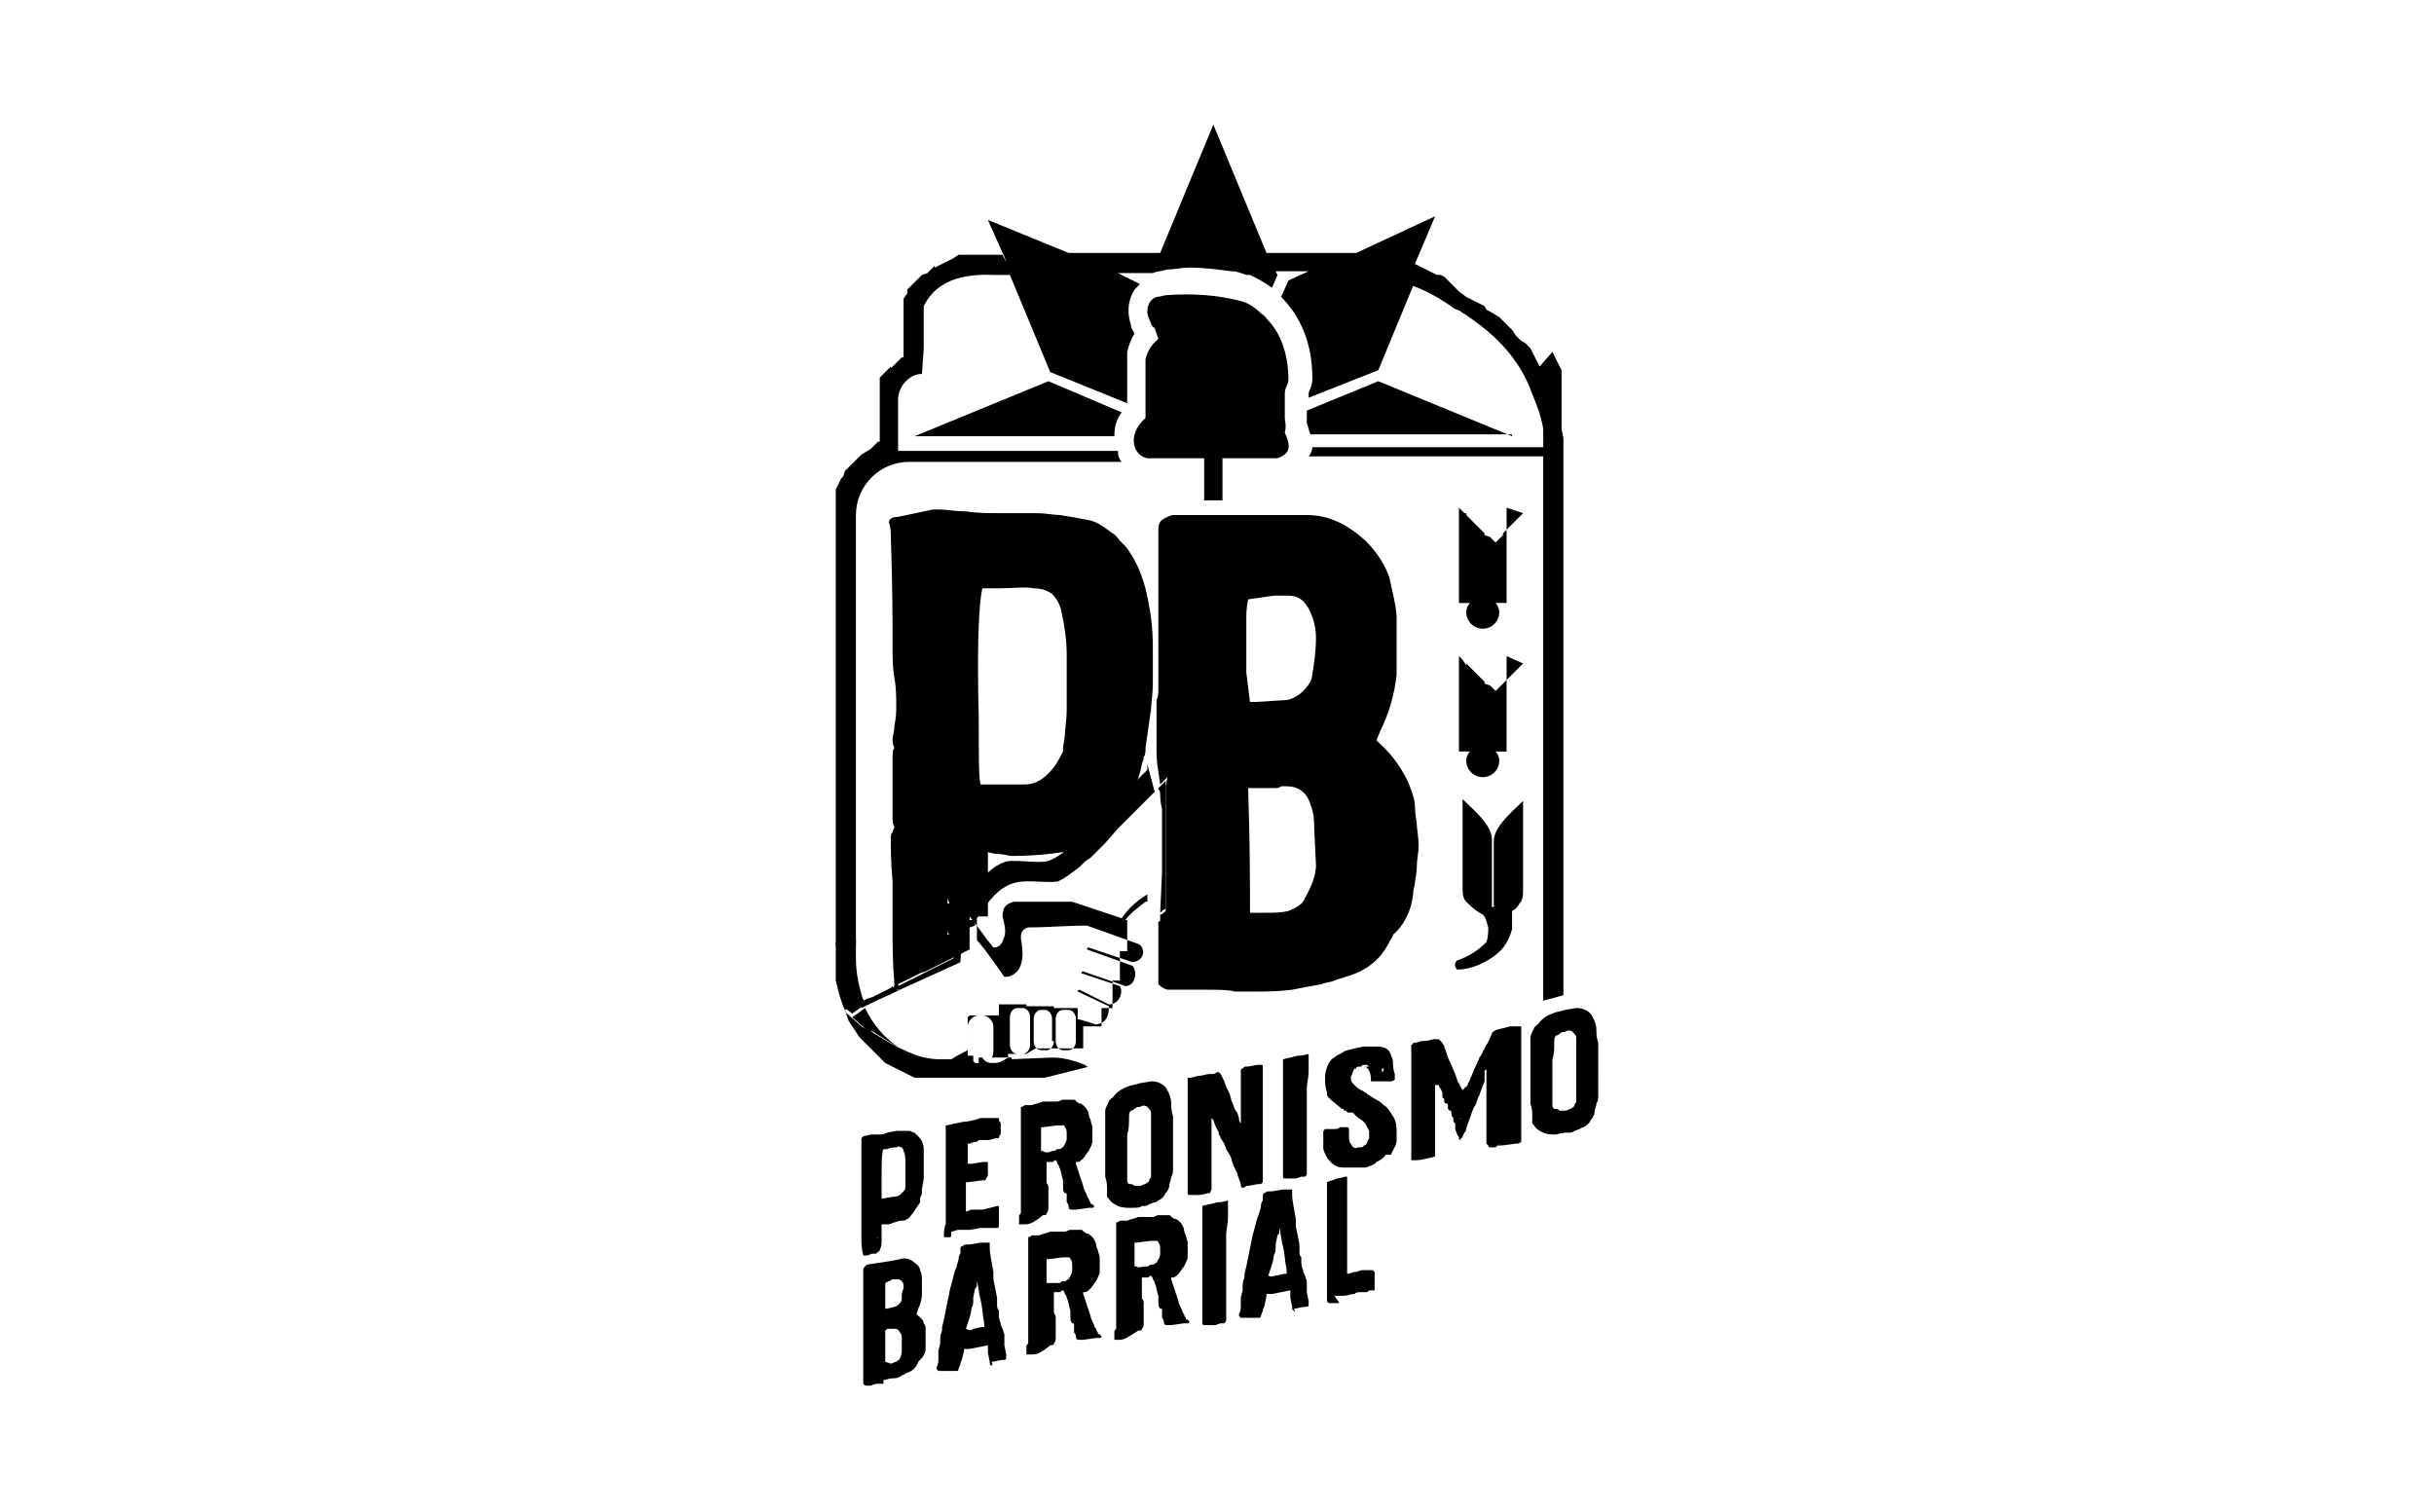 <?xml version="1.0" encoding="utf-8"?>
<!-- Generator: Adobe Illustrator 22.0.1, SVG Export Plug-In . SVG Version: 6.00 Build 0)  -->
<svg version="1.1" id="GUIAS" xmlns="http://www.w3.org/2000/svg" xmlns:xlink="http://www.w3.org/1999/xlink" x="0px" y="0px"
	 viewBox="0 0 132.8 82.5" style="enable-background:new 0 0 132.8 82.5;" xml:space="preserve">
<style type="text/css">
	.st0{fill-rule:evenodd;clip-rule:evenodd;}
</style>
<g>
	<g>
		<g>
			<path class="st0" d="M81.6,49.4c-0.1,0-0.1,0.1-0.2,0.1v-3.7c0-0.8-1-1.6-1.6-2.2c0,1.6,0,3.2,0,4.8c0,0.3,0,0.6,0.2,0.8
				c0.2,0.2,0.5,0.5,0.9,0.7c0.2,0.2,0.2,0.4,0.3,0.7c0,0.2,0,0.5-0.1,0.8c-0.5,0.5-1,0.8-1.6,1c-0.2,0.2-0.1,0.4,0,0.5
				c0.8,0,1.6-0.4,2.1-0.8c0.4-0.3,0.7-0.7,0.9-1.4c0-0.3,0-0.7,0-1c0.2-0.1,0.3-0.2,0.4-0.4c0.2-0.2,0.2-0.5,0.2-0.8
				c0-1.6,0-3.2,0-4.8c-0.6,0.6-1.6,1.4-1.6,2.2V49.4z"/>
		</g>
		<g>
			<path class="st0" d="M83.1,28L83.1,28L83,28.1l-0.1,0.1l-0.1,0.1l-0.1,0.1l-0.1,0.1l-0.1,0.1l-0.1,0.1l-0.1,0.1l-0.1,0.1
				l-0.1,0.1l-0.1,0.1l-0.1,0.1l-0.1,0.1L82.1,29l-0.1,0.1L82,29.2l-0.1,0.1l-0.1,0.1l-0.1,0.1l-0.1,0.1l0,0.1l0,0.1l0,0.1l0,0.1
				l0,0.1l0,0.1l0,0.1l0,0l0,0l0-0.1l0-0.1l0-0.1l0-0.1l0-0.1l0-0.1l0-0.1l-0.1-0.1l-0.1-0.1l-0.1-0.1L81,29.2L81,29.1L80.9,29
				l-0.1-0.1l-0.1-0.1l-0.1-0.1l-0.1-0.1l-0.1-0.1l-0.1-0.1l-0.1-0.1l-0.1-0.1l-0.1-0.1l-0.1-0.1l-0.1-0.1l-0.1-0.1L80,28.1L80,28
				L79.9,28l-0.3-0.3v5.2l0,0l0,0l0,0l0,0l0,0l0,0l0,0l0,0l0,0l0,0l0,0l0,0l0,0l0,0l0,0l0,0l0,0l0,0l0,0l0,0l0,0l0,0l0,0l0,0l0,0
				l0,0l0,0l0,0l0,0l0,0l0,0l0,0l0,0l0,0l0,0l0,0l0,0l0,0l0,0l0,0l0,0l0,0l0,0l0,0l0,0l0,0l0,0l0,0l0.1,0l0.1,0l0.1,0l0.1,0l0.1,0
				l0.1,0l0,0c-0.1,0.1-0.2,0.3-0.2,0.5c0,0.5,0.4,0.9,0.9,0.9c0.5,0,0.9-0.4,0.9-0.9c0-0.2-0.1-0.4-0.2-0.5l0,0l0.1,0l0.1,0l0.1,0
				l0.1,0l0.1,0l0.1,0l0,0l0,0l0,0l0,0l0,0l0,0l0,0l0,0l0,0l0,0l0,0l0,0l0,0l0,0l0,0l0,0l0,0l0,0l0,0l0,0l0,0l0,0l0,0l0,0l0,0l0,0
				l0,0l0,0l0,0l0,0l0,0l0,0l0,0l0,0l0,0l0,0l0,0l0,0l0,0l0,0l0,0l0,0l0,0l0,0l0,0l0,0l0,0l0,0v-5.2L83.1,28z"/>
		</g>
		<g>
			<path class="st0" d="M83.1,36.2L83.1,36.2l-0.1,0.1l-0.1,0.1l-0.1,0.1l-0.1,0.1l-0.1,0.1l-0.1,0.1l-0.1,0.1l-0.1,0.1l-0.1,0.1
				l-0.1,0.1L82.3,37l-0.1,0.1l-0.1,0.1l-0.1,0.1L82,37.3l-0.1,0.1l-0.1,0.1l-0.1,0.1l-0.1,0.1l0,0.1l0,0.1l0,0.1l0,0.1l0,0.1l0,0.1
				l0,0.1l0,0l0,0l0-0.1l0-0.1l0-0.1l0-0.1l0-0.1l0-0.1l0-0.1l-0.1-0.1l-0.1-0.1l-0.1-0.1L81,37.3L81,37.2l-0.1-0.1l-0.1-0.1
				L80.8,37l-0.1-0.1l-0.1-0.1l-0.1-0.1l-0.1-0.1l-0.1-0.1l-0.1-0.1l-0.1-0.1l-0.1-0.1l-0.1-0.1l-0.1-0.1L80,36.3L80,36.2l-0.1-0.1
				l-0.3-0.3v5.2l0,0l0,0l0,0l0,0l0,0l0,0l0,0l0,0l0,0l0,0l0,0l0,0l0,0l0,0l0,0l0,0l0,0l0,0l0,0l0,0l0,0l0,0l0,0l0,0l0,0l0,0l0,0
				l0,0l0,0l0,0l0,0l0,0l0,0l0,0l0,0l0,0l0,0l0,0l0,0l0,0l0,0l0,0l0,0l0,0l0,0l0,0l0,0l0,0l0.1,0l0.1,0l0.1,0l0.1,0l0.1,0l0.1,0l0,0
				c-0.1,0.1-0.2,0.3-0.2,0.5c0,0.5,0.4,0.9,0.9,0.9c0.5,0,0.9-0.4,0.9-0.9c0-0.2-0.1-0.4-0.2-0.5l0,0l0.1,0l0.1,0l0.1,0l0.1,0
				l0.1,0l0.1,0l0,0l0,0l0,0l0,0l0,0l0,0l0,0l0,0l0,0l0,0l0,0l0,0l0,0l0,0l0,0l0,0l0,0l0,0l0,0l0,0l0,0l0,0l0,0l0,0l0,0l0,0l0,0l0,0
				l0,0l0,0l0,0l0,0l0,0l0,0l0,0l0,0l0,0l0,0l0,0l0,0l0,0l0,0l0,0l0,0l0,0l0,0l0,0l0,0v-5.2L83.1,36.2L83.1,36.2z"/>
		</g>
	</g>
	<g>
		<path d="M70.1,22.8c0-0.2,0-0.3,0-0.5c0-0.3,0-0.5,0-0.8c0-0.4,0.2-0.5,0.2-0.8c0-1.1-0.3-2.3-1-3.1c-0.2-0.2-0.3-0.4-0.5-0.5
			c-0.3-0.3-0.7-0.6-1.2-0.7c-1.2-0.3-2.5-0.4-3.9-0.3c-0.2,0-0.4,0.1-0.6,0.1c-0.3,0.1-0.5,0.4-0.5,0.8c0,0.1,0,0.2,0.1,0.4
			c0.1,0.2,0.1,0.4,0.3,0.5l0.2,0.6c0,0,0,0,0,0c-0.4,0.3-0.6,0.7-0.7,1.1c0,1,0,2,0,3c0,0.1,0,0.1,0,0.2c-1.1,1-0.6,2.1,0.1,2.2
			c1,0,2.1,0,3.1,0v2.3h1v-2.3c1,0,2,0,3,0c0.9-0.3,0.6-0.9,0.4-1.4C70.2,23.2,70.1,23,70.1,22.8z"/>
	</g>
	<g>
		<path d="M82.5,23.8l-7.3-3l-3.9,1.6v0.3l0,0.4c0.1,0.2,0.1,0.4,0.2,0.6H82.5z"/>
	</g>
	<g>
		<path d="M57.2,20.8l-7.3,3h10.9c0-0.5,0.1-0.9,0.4-1.3L57.2,20.8z"/>
	</g>
	<g>
		<path d="M49,53.7l0.2-0.1l0.2-0.1l0.2-0.1l0.2-0.1l0.2-0.1l0.2-0.1l0.3-0.1l0.2-0.1l0.2-0.1l0.2-0.1l0.2-0.1l0.2-0.1l0.2-0.1
			l0.2-0.1l0.2-0.1l0.2-0.1l0.2-0.1l0.2-0.1l0.2-0.1l0,0l0,0l0-0.1l0,0l0,0l0-0.1l0-0.2l0,0l0,0l0-0.1l0,0l0-0.1l0,0l0,0l0-0.1
			l0-0.2l0-0.1l0-0.1l0-0.1l0-0.1l0-0.1l0-0.1l0-0.1l0-0.1l0-0.1l0,0l0,0l0,0l0.1,0l0.1,0l0.1,0l0.1,0l0.1,0l0.1,0l0.1,0l0.1,0
			l0.1,0l0.1,0l0,0l0,0l0,0l0,0v-1v-2.5c0.1,0,0.3,0.1,0.6,0.1c0.3,0,0.5,0.1,0.7,0.1c1.2,0,2.1-0.1,2.7-0.2c0.4,0,0.7-0.1,1.1-0.3
			c0.5-0.2,0.9-0.6,1.3-1.1l1.5-2c0-0.1,0.1-0.1,0.1-0.2c0-0.1,0.1-0.2,0.1-0.2c0.1-0.2,0.2-0.5,0.3-1c0-0.1,0.1-0.2,0.1-0.4
			c0.1-0.1,0.1-0.3,0.1-0.5l0.3-2.1c0-0.3,0.1-0.8,0.1-1.5c0-0.8,0-1.4,0-1.8c0-1.1-0.1-1.8-0.2-2.3c-0.2-1.3-0.6-2.4-1.3-3.3
			c-0.1-0.1-0.2-0.2-0.3-0.3c-0.1-0.1-0.2-0.3-0.4-0.4c-0.4-0.3-0.8-0.6-1.2-0.7c-0.5-0.1-1-0.2-1.7-0.3c-0.3,0-0.7-0.1-1.3-0.1
			l-1.9,0c-0.6,0-1.3,0-1.9-0.1c-0.6,0-1.1-0.1-1.4-0.1l-0.3,0h-0.1L49,28.2c-0.3,0-0.5,0.1-0.5,0.3c0.1,0.3,0.1,0.5,0.1,0.6
			c0.1,2.9,0.1,5,0.1,6.4c0,0.4,0,0.9,0.1,1.5c0.1,0.5,0.1,1.1,0.1,1.6c0,0.2,0,0.5-0.1,1c0,0.3-0.1,0.6-0.1,0.7
			c0,0.2,0,0.3,0.1,0.5c-0.1,0.1-0.1,0.3-0.1,0.6v0.4c0,0.3,0,0.5,0,0.7c0,0.1,0,0.2,0,0.4c0,0.2,0,0.3,0,0.6c0,0.2,0,0.3,0,0.5
			c0,0.2,0,0.4,0,0.5c0,0.3,0,0.5,0.1,0.6c0,0.1-0.1,0.2-0.1,0.3c-0.1,0.1-0.1,0.2-0.1,0.3c0,0.5,0,1.3,0.1,2.4c0,1,0,1.8,0,2.3
			c0,0.1,0,0.2,0,0.3c0,0.1,0,0.2,0,0.3c0,0.6,0,1.5,0.1,2.7c0,0.2,0,0.3,0.1,0.3l0.1-0.1L49,53.7z M53.6,32.1l0.1,0l0.7,0
			c0.9,0,1.6-0.1,2,0c0.4,0,0.7,0.1,1,0.3c0.2,0.2,0.4,0.5,0.5,0.9c0.2,0.9,0.3,1.7,0.3,2.4c0,0.2,0,0.6,0,1.1c0,0.2,0,0.5,0,0.8
			c0,0.3,0,0.7,0,1.1c0,0.6-0.1,1.1-0.1,1.4l-0.1,0.7V41c-0.2,0.4-0.4,0.8-0.8,1.2c-0.4,0.4-0.8,0.6-1.3,0.6h-2.4
			c-0.1-0.3-0.1-1.5-0.1-3.6C53.3,35.3,53.4,32.9,53.6,32.1z M51.7,49L51.7,49l0.1,0.3c0,0-0.1,0-0.1,0L51.7,49z M51.7,50.7
			c0,0.1,0,0.2,0.1,0.3l-0.1,0V50.7C51.6,50.7,51.7,50.7,51.7,50.7z"/>
	</g>
	<path d="M85.2,23.4l0-0.1l0-0.1l0-0.1l0-0.1l0-0.1l0-0.1l0-0.1l0-0.1l0-0.1l0-0.1l0-0.1l0-0.1l0-0.1l0-0.1l0-0.1l0-0.1l0-0.1l0-0.1
		l0-0.1l0-0.1l0-0.1l0-0.1l0-0.1l0-0.1l0-0.1l0-0.1l0-0.1l0-0.1l0-0.1l0-0.1l0-0.1l0-0.1l-0.2-0.4l-0.1-0.2l-0.1-0.2l-0.1-0.2L84,20
		l-0.1-0.2l-0.1-0.2l-0.1-0.2l-0.1-0.2l-0.1-0.2l-0.1-0.1l-0.1-0.1l-0.1-0.1L83,18.6l-0.1-0.1l-0.1-0.1l-0.1-0.1L82.5,18l-0.1-0.1
		l-0.1-0.1l-0.1-0.1l-0.1-0.1l-0.1-0.1l-0.1-0.1l-0.1-0.1L81.3,17l-0.2-0.1L81,16.7l-0.2-0.1l-0.2-0.1l-0.2-0.1l-0.2-0.1l-0.2-0.1
		l-0.4-0.3l-0.1-0.1l-0.1-0.1l-0.1-0.1l-0.1-0.1l-0.1-0.1L79,15.3l-0.1-0.1l-0.1-0.1l-0.2-0.1L78.4,15l-0.2-0.1l-0.2-0.1l-0.2-0.1
		l-0.2-0.1l-0.2-0.1l-0.2-0.1l1.1-2.6L74,13.8h-4.9l-2.9-7l-2.9,7h-5L53.9,12l0.8,1.8l0.1,0.2l0.1,0.3l-0.2-0.4h-0.4l-0.2,0l-0.2,0
		l-0.2,0l-0.2,0l-0.2,0l-0.2,0l-0.2,0l-0.2,0l-0.2,0l-0.2,0L52,14.1l-0.2,0.1l-0.2,0.1l-0.2,0.1l-0.2,0.1l-0.2,0.1L51,14.5l-0.1,0.1
		l-0.1,0.1l-0.1,0.1l-0.1,0.1L50.3,15l-0.1,0.1l-0.1,0.1L50,15.3l-0.1,0.1l-0.1,0.1l-0.1,0.1l-0.1,0.1l-0.1,0.1L49.5,16l-0.2,0.3
		l0,3.2l0,0l-0.1,0L49,19.7l-0.1,0.1l-0.1,0.1l-0.1,0.1l-0.1,0.1L48.6,20l-0.1,0.1l-0.1,0.1l-0.1,0.1l-0.1,0.1l-0.1,0.1l-0.1,0.1
		L48,20.7L48,20.8l0,0.1l0,0.1l0,0.1l0,0.1l0,0.1l0,0.1l0,0.1v2.6l-0.1,0l-0.1,0.1l-0.1,0.1l-0.1,0.1l-0.1,0.1L47,24.8l-0.1,0.1
		L46.8,25l-0.1,0.1l-0.1,0.1l-0.1,0.1l-0.1,0.1l-0.1,0.1l-0.1,0.1l-0.1,0.1L46,26l-0.1,0.1l-0.1,0.2l-0.1,0.2l-0.1,0.2l0,0.2l0,0.2
		l0,0.2l0,0.2l0,0.2l0,0.2l0,0.2l0,23.5c0.4,0,0.7,0,1.1-0.1l0-23.4c0-1.6,1.3-2.9,2.9-2.9h11.6c-0.1-0.1-0.2-0.3-0.2-0.5
		c0,0,0,0,0-0.1h-12v-2.8c0-0.7,0.6-1.4,1.3-1.4l0.1-1.4l0,0l0-2.3c0.5-1,1.5-1.8,3.8-1.7l0.9,0l2.2,5.3l4.2,1.7v-2.5
		c0-0.1,0-0.2,0-0.3c0.1-0.4,0.2-0.7,0.4-1c-0.1-0.2-0.2-0.3-0.2-0.5c0,0,0,0,0,0c-0.3-0.9,0-1.6,0.2-1.9c0.1-0.1,0.2-0.2,0.3-0.3
		l0,0L61,14.9h0l1.8,0l0,0c0,0,0.1,0,0.1,0c0.2-0.1,0.5-0.1,0.8-0.2c0.4,0,0.8-0.1,1.2-0.1c0.8,0,1.5,0.1,2.3,0.2
		c0.3,0,0.5,0.1,0.8,0.2c0.1,0,0.1,0,0.2,0c0.4,0.2,0.8,0.4,1.2,0.7l0.3-0.7l-0.1-0.2l1.8,0h0h0l-1.1,0.5l-0.4,0.9
		c1.1,1.1,1.7,2.6,1.7,4.4c0,0,0,0.1,0,0.1c0,0.4-0.2,0.6-0.2,0.8c0,0,0,0,0,0v0.2l3.8-1.5l1.9-4.6c0.8,0.3,1.5,0.7,2.2,1.2l0,0
		c0.1,0.1,0.3,0.1,0.4,0.2l0,0c0.1,0.1,0.2,0.1,0.3,0.2c1.5,1,2.9,2.3,3.6,4.3l0,0c0.3,0.7,0.5,1.3,0.6,1.9l0,1h-7.3
		c-0.6,0-1.3,0-2,0c-0.2,0-0.4,0-0.6,0v0h-2.7c0,0.2-0.1,0.4-0.2,0.5h3.5v0h9.3l0,0c0,8.3,0,14,0,20.5c0,2.8,0,5.8,0,9.2
		c0.4-0.1,0.7-0.2,1.1-0.3V23.9L85.2,23.4z"/>
	<g>
		<path d="M53.3,51.2c0,0.1,0,0.1,0.1,0.2c0.5,0.6,0.9,1.2,1.4,1.9c0.3,0,0.5-0.1,0.7-0.3c0.4-0.5,0.3-1.2,0.2-1.8
			c0-0.2,0-0.5,0.4-0.6c1.1,0,2.1-0.1,3.2-0.1l2.8,1c0,0,0,0,0,0c0,0,0,0,0,0c0.4,0.2,0.4,0.9-0.3,1l-2.4-0.8
			c-0.1,0-0.1,0.1-0.1,0.1l2.5,0.9c0.3,0.4,0.1,1.1-0.4,1.1L59.1,53c0,0-0.1,0-0.1,0.1l2.1,0.7c0.2,0.3,0,1-0.6,1L58.9,54
			c0,0-0.1,0-0.1,0.1l1.7,0.8c0,0.5-0.1,0.9-0.7,1c-0.3-0.1-0.6-0.2-1-0.3l0-0.1l0-0.1l0-0.1l0-0.1l0-0.1l0-0.1l0,0l0,0l0,0l0,0
			l-0.1,0l-0.1,0l-0.1,0l-0.1,0l-0.1,0l-0.1,0H58L58,55l-0.1,0l-0.1,0l-0.1,0l-0.1,0l-0.1,0l0,0l0,0l0,0l0,0l0-0.1l0,0l0,0l0,0
			l-0.1,0l-0.1,0l-0.1,0l-0.1,0l-0.1,0l-0.1,0h-0.3l-0.1,0l-0.1,0l-0.1,0l-0.1,0l-0.1,0l-0.1,0l0,0l0,0l0,0l0,0l0-0.1l0,0l0,0l0,0
			l-0.1,0l-0.1,0l-0.1,0l-0.1,0l-0.1,0l-0.1,0h-0.3l-0.1,0l-0.1,0l-0.1,0l-0.1,0l-0.1,0l-0.1,0l0,0l0,0l0,0l0,0.1l0,0.1l0,0.1l0,0.1
			l0,0.1l0,0.1l0,0l0,0l-0.1,0l-0.1,0l-0.1,0l-0.1,0l-0.1,0l-0.1,0l-0.1,0h-0.2l-0.1,0l-0.1,0l-0.1,0l-0.1,0l-0.1,0l-0.1,0l-0.1,0
			l-0.1,0.1l0,0.1l0,0.1l0,0.1l0,0.1l0,0.1l0,0.1l0,0.1l0,0.1v1c-0.2,0.1-0.8,0.4-1.2,0.7h0.7l0,0l0.1-0.1l0.1-0.1l0.1-0.1l0.1-0.1
			l0,0.1l0,0.1l0,0.1l0,0.1l0,0h0.2c-0.1-0.1-0.1-0.2-0.1-0.4V56c0-0.3,0.3-0.6,0.6-0.6h0.2c0.3,0,0.6,0.3,0.6,0.6v1.3
			c0,0.1,0,0.3-0.1,0.4H55l0,0l0-0.1l0-0.1l0,0l0,0l0.1,0l0.1,0l0.1,0l0.1,0l0.1,0l0.1,0h0.3l0.1,0l0.5-0.3l0,0l0,0l0.1,0l0.1,0
			l0.1,0l0.1,0l0.1,0l0.1,0H57l0.1,0l0.1,0l0.1,0l0.1,0l0.1,0l0.1,0l0,0l0,0l0,0l0,0l0,0l0,0l0,0l0,0l0.1,0l0.1,0l0.1,0l0.1,0l0.1,0
			l0.1,0h0.3l0.1,0l0.1,0l0.1,0l0.1,0l0.1,0l0.1,0l0,0l0,0l0,0l0,0l0-0.1l0-0.1l0-0.1l0-0.1l0-0.1l0-0.1V56l0,0l0,0l0,0l0,0l0,0l0,0
			l0,0l0,0l0,0l0,0l0,0l0,0l0,0l0,0l0,0l0,0l0,0l0,0l0,0l0,0l0,0l0,0l0,0l0,0l0.1,0l0.1,0l0.1,0l0.1,0l0.1,0l0.1,0l0.1,0l0.1,0
			l0.1,0l0.1,0l0,0l0,0l0,0l0,0l0,0l0,0l0,0l0,0l0-0.1l0-0.1l0-0.1l0-0.1l0-0.1l0-0.1l0-0.1l0-0.1l0-0.1l0-0.1l0,0l0,0l0.1,0l0.1,0
			l0.1,0l0.1,0l0.1,0l0.1,0l0,0l0,0l0,0l0-0.1l0-0.1l0-0.1l0-0.1l0-0.1l0-0.1l0-0.1l0-0.1l0-0.1l0-0.1l0-0.1l0-0.1l0-0.1l0-0.1
			l0-0.1l0,0l0,0l0.1,0l0.1,0l0.1,0l0.1,0l0,0l0,0l0,0l0-0.1l0-0.1l0-0.1l0-0.1l0-0.1l0-0.1l0-0.1l0-0.1l0-0.1l0-0.1l0-0.1l0-0.1
			l0-0.1l0-0.1l0-0.1l0-0.1l0,0l0,0l0.1,0l0.1,0l0.1,0l0.1,0l0-0.1l0-0.1l0-0.1l0-0.1l0-0.1l0-0.1l0-0.1l0-0.1l0-0.1l0-0.1l0-0.1
			l0-0.1l0-0.1l0-0.1l0-0.1l0-0.1l0-0.1l0,0l0,0l0,0l0,0l-0.1,0l0,0c0.3-0.4,0.6-0.6,1.1-1c0,0,0,0,0.1,0l0-0.4
			c-0.5,0.3-1,0.7-1.4,1.3l-2.7-0.9l-3.2,0c-0.3,0.1-0.6,0.2-0.6,0.8c0.1,0.4,0.2,0.8,0.1,1.1c-0.1,0.3-0.2,0.6-0.6,0.6
			c-0.5-0.6-0.8-1.1-1.3-1.7c-0.1-0.4-0.1-0.7,0-1.1c0.6-0.9,1.1-1.6,2-1.9c0.7-0.1,1.5,0.1,2.2,0c0.4-0.1,0.8-0.4,1.2-0.7
			c1.3-1.3,3-3,4.3-4.3c0-0.1,0-0.1,0-0.2l0-0.1L63,43.2l-0.1,0.1l-0.1,0.1l-0.1,0.1l-0.1,0.1l-0.1,0.1l-0.4,0.4l-0.1,0.1l-0.1,0.1
			l-0.1,0.1l-0.1,0.1l-0.1,0.1l-0.4,0.4l-0.1,0.1l-0.1,0.1L60.3,46l-0.1,0.1L60,46.3l-0.4,0.4l-0.1,0.1L59.2,47l-0.1,0.1l-0.1,0.1
			l-0.1,0.1l0,0l0,0l0,0l0,0l0,0l0,0l0,0l0,0l0,0l0,0l0,0l0,0l0,0l0,0l0,0l0,0l0,0l0,0l0,0l0,0C58,48,57.9,48,57.7,48.1
			c-0.9,0.1-1.9-0.2-2.7,0.2c-0.8,0.4-1.2,1.1-1.7,1.8c0,0,0,0,0,0.1l0,0v0C53.3,50.6,53.3,50.9,53.3,51.2z M56.2,57
			c0,0.3-0.2,0.5-0.4,0.5h-0.3c-0.2,0-0.4-0.2-0.4-0.5v-1.5c0-0.3,0.2-0.5,0.4-0.5h0.3c0.2,0,0.4,0.2,0.4,0.5V57z M57.5,56.8
			c0,0.3-0.2,0.5-0.4,0.5h-0.3c-0.2,0-0.4-0.2-0.4-0.5v-1.2c0-0.3,0.2-0.5,0.4-0.5H57c0.2,0,0.4,0.2,0.4,0.5V56.8z M58.7,56.8
			c0,0.3-0.2,0.5-0.4,0.5H58c-0.2,0-0.4-0.2-0.4-0.5v-1.2c0-0.3,0.2-0.5,0.4-0.5h0.3c0.2,0,0.4,0.2,0.4,0.5V56.8z"/>
	</g>
	<g>
		<polygon points="46.1,55 46.1,55 46.1,55 		"/>
	</g>
	<g>
		<path d="M47.4,54.8c0.6-0.3,1.1-0.5,1.7-0.8c-0.1,0-0.2,0-0.3-0.1c0,0-0.1,0-0.1-0.1l-0.1,0.1L48.4,54l-0.2,0.1l-0.2,0.1l-0.2,0.1
			l-0.2,0.1l-0.3,0.1l-0.4,0.2c0,0.1,0.1,0.2,0.1,0.3L47.4,54.8z"/>
	</g>
	<g>
		<path d="M49.1,54c1.1-0.5,2.2-1,3.3-1.5c0-0.4,0.1-0.8,0.1-1.3c0-0.5,0.4-0.6,0.7-0.7c0,0.2,0,0.4,0,0.7c0-0.2,0-0.6,0-1v0l0,0
			l0,0l0,0l0,0l-0.1,0l-0.1,0l-0.1,0l-0.1,0l-0.1,0l-0.1,0l-0.1,0l-0.1,0l-0.1,0l-0.1,0l0,0l0,0l0,0l0,0.1l0,0.1l0,0.1l0,0.1l0,0.1
			l0,0.1l0,0.1l0,0.1l0,0.1l0,0.2l0,0.1l0,0l0,0l0,0.1l0,0l0,0.1l0,0l0,0l0,0.2l0,0.1l0,0l0,0l0,0.1l0,0l0,0L52,52.3l-0.2,0.1
			l-0.2,0.1l-0.2,0.1l-0.2,0.1l-0.2,0.1l-0.2,0.1l-0.2,0.1l-0.2,0.1L50.6,53l-0.2,0.1l-0.2,0.1L50,53.3l-0.2,0.1l-0.2,0.1l-0.2,0.1
			l-0.2,0.1l-0.2,0.1L49,53.7l-0.2,0.1l-0.1,0.1c0,0,0.1,0,0.1,0.1C48.9,53.9,49,54,49.1,54z"/>
	</g>
	<g>
		<path d="M63.6,42.9l0,6.8l0,0.3c-0.1,0.1-0.2,0.2-0.4,0.3l0,0.2v0.9c0,0.4,0,0.7,0,0.9v1.4c0.2,0.2,0.4,0.3,0.6,0.3
			c0.2,0,0.5,0,0.8,0l1.3,0c0.6,0,1.1,0,1.5,0.1c0,0,0.1,0,0.2,0l1,0c0.4,0,1.1,0,1.9-0.1c0.5-0.1,1-0.2,1.6-0.3
			c0.2-0.1,0.5-0.1,0.7-0.2c0.2-0.1,0.4-0.1,0.6-0.2c1.1-0.3,1.9-0.9,2.4-1.9c0.1-0.2,0.2-0.3,0.2-0.4c0.6-0.5,1-1.3,1.1-2.2
			c0-0.3,0.1-0.5,0.1-0.6c0-0.2,0.1-0.5,0.1-0.9c0-0.4,0.1-0.8,0.1-1.1c0-0.6-0.1-1-0.1-1.2c0-0.2-0.1-0.6-0.1-1
			c0-0.4-0.2-0.9-0.4-1.4c-0.4-0.8-0.9-1.5-1.7-2.2l0.2-0.5c0.5-1,0.8-2.1,0.9-3.1c0-0.4,0-1,0-1.8c0-0.6,0-1,0-1.3
			c0-0.5-0.2-1.3-0.4-2.2c-0.2-0.6-0.6-1.3-1.3-2c-1-0.9-2-1.4-3.2-1.4l-1.9,0H64c-0.1,0-0.3,0.1-0.5,0.2c-0.2,0.1-0.3,0.3-0.3,0.6
			v0.3v1.8c0,0.2,0,0.4,0,0.5l0,2.5c0,0.4,0,0.7,0,1c0,0.3,0,0.5,0,0.7v0.9c0,0.2,0,0.4,0,0.5c0,0.2,0,0.4,0,0.5
			c0,0.2,0,0.4-0.1,0.6c0,0.2,0,0.5,0,0.9c0,0.1,0,0.2,0,0.4c0,0.1,0,0.3,0,0.4c0,0.1,0,0.2,0,0.3c0,0.1,0,0.3,0,0.6
			c0,0.3,0,0.7,0.1,1.3l0.1,0.7l0.4-0.4L63.6,42.9z M71.8,47.2c0,0.5-0.2,1.1-0.6,1.8c-0.1,0.3-0.4,0.5-0.9,0.7
			c-0.4,0.1-0.8,0.1-1.2,0.1l-0.9,0c0-1.5,0-3.8-0.1-6.8c0.4,0,0.8,0,1,0c0.1,0,0.2,0,0.4,0c0.2,0,0.3,0,0.4-0.1c0.1,0,0.2,0,0.3,0
			c0.6,0,1.1,0.3,1.3,1c0.2,0.5,0.2,0.9,0.2,1.2L71.8,47.2z M68,33.6c0-0.1,0-0.4,0.1-0.9l1.4-0.2c0.2,0,0.3,0,0.4,0
			c0.1,0,0.2,0,0.4,0c0.5,0,0.8,0.2,1.1,0.7c0.2,0.4,0.4,0.9,0.4,1.6c0,0.7-0.1,1.4-0.2,2c0,0.3-0.2,0.6-0.5,0.9
			c-0.3,0.3-0.7,0.5-1,0.5l-1.6,0.1c-0.2,0-0.3,0-0.3,0L68,36.7c0-0.1,0-0.2,0-0.2c0-0.1,0-0.1,0-0.2L68,33.6z"/>
	</g>
	<g>
		<path d="M63.3,43.3c0.1-0.1,0.2-0.2,0.3-0.3l0-0.4l-0.4,0.4l0,0.1C63.3,43.1,63.3,43.2,63.3,43.3z"/>
	</g>
	<g>
		<path d="M63.6,49.7c-0.1,0.1-0.2,0.2-0.3,0.2l0,0.4c0.1-0.1,0.3-0.2,0.4-0.3L63.6,49.7z"/>
	</g>
	<g>
		<path d="M63.6,42.9c-0.1,0.1-0.2,0.2-0.3,0.3c0,0.2,0,0.6,0.1,0.9c0,0.5,0,0.9,0,1.3l0,1.4l0,0.8l-0.1,2.2
			c0.1-0.1,0.2-0.2,0.3-0.2L63.6,42.9z"/>
	</g>
	<g>
		<path d="M55,57.8L55,57.8l-0.1,0.1L54.8,58l-0.1,0l-0.1,0l-0.1,0l-0.1,0l-0.1,0l-0.1,0l-0.1,0h-0.2l-0.1,0l-0.1,0l-0.1,0l-0.1,0
			l-0.1,0l-0.1,0l-0.1,0l-0.1-0.1l0-0.1l0-0.1l0-0.1l0,0h-0.6l-0.1,0.1l-0.1,0.1c-0.3,0-0.6,0-0.9,0c-0.6,0-1.1-0.1-1.6-0.3
			c-0.8-0.3-1.6-0.8-2.4-1.3c-0.1-0.1-0.3-0.1-0.4-0.2l-0.9-0.8L46.1,55l0,0.1l0.1,0.3l0.1,0.3l0.2,0.3l0.2,0.3l0.2,0.3l0.2,0.2
			l0.2,0.2l0.2,0.2l0.2,0.2l0.2,0.2l0.2,0.2l0.2,0.2l0.2,0.1l0.2,0.1l0.2,0.1l0.2,0.1l0.2,0.1l0.2,0.1l0.2,0.1l0.2,0.1l0.2,0l0.2,0
			l0.2,0l0.2,0h6.3c0.8-0.2,1.6-0.4,2.4-0.6c-0.1,0-0.1,0-0.2-0.1c-0.5-0.2-1.1-0.4-1.8-0.4L55,57.8L55,57.8L55,57.8z"/>
	</g>
	<g>
		<path d="M45.6,52.3l0,0.4l0,0.4l0,0.4l0.1,0.4l0.1,0.4l0.1,0.3l0.1,0.3l0.1,0.2l1-0.5c-0.2-0.7-0.4-1.4-0.4-2.3l0-1
			c-0.3,0.1-0.7,0.1-1.1,0.1L45.6,52.3z"/>
	</g>
	<g>
		<path d="M54.3,58h-0.2c-0.2,0-0.4-0.1-0.5-0.3h-0.2l0,0l0,0.1l0,0.1l0,0.1l0.1,0.1l0.1,0l0.1,0l0.1,0l0.1,0l0.1,0l0.1,0l0.1,0h0.2
			l0.1,0l0.1,0l0.1,0l0.1,0l0.1,0l0.1,0l0.1,0l0.1-0.1l0-0.1l0-0.1l0-0.1l0,0h-0.2C54.7,57.9,54.5,58,54.3,58z"/>
	</g>
	<g>
		<path d="M46.1,55l0.4,0.3l0.7-0.5c0-0.1-0.1-0.2-0.1-0.3L46.1,55L46.1,55z"/>
	</g>
	<g>
		<path d="M52.6,57.9l0.1-0.1l0.1-0.1h-0.7c-0.1,0.1-0.2,0.1-0.3,0.2C52.1,57.9,52.4,57.9,52.6,57.9z"/>
	</g>
	<g>
		<path d="M47.8,56.4c0.8,0.5,1.6,1,2.4,1.3c0.5,0.2,1.1,0.3,1.6,0.3c0.1-0.1,0.2-0.1,0.3-0.2H51c-1.2,0-2.9-0.9-3.8-2.8l-0.7,0.5
			l0.9,0.8C47.5,56.2,47.7,56.3,47.8,56.4z"/>
	</g>
	<g>
		<path d="M47.1,68.5C47.1,68.5,47.1,68.4,47.1,68.5C47,68.1,47,67.8,47,67.7c0,0,0,0,0-0.1c0,0,0,0,0-0.1c0-0.1,0-0.3,0-0.6
			c0-0.3,0-0.5,0-0.6c0,0,0,0,0-0.1c0,0,0-0.1,0-0.1c0,0,0-0.1,0-0.1c0,0,0-0.1,0-0.1c0-0.1,0-0.1,0-0.1c0-0.1,0-0.1,0-0.1
			c0,0,0-0.1,0-0.1c0,0,0-0.1,0-0.2v-0.1c0-0.1,0-0.1,0-0.2c0,0,0-0.1,0-0.1c0,0,0-0.1,0-0.2c0-0.1,0-0.2,0-0.2c0-0.1,0-0.3,0-0.4
			c0-0.2,0-0.3,0-0.4c0-0.4,0-0.9,0-1.6c0,0,0-0.1,0-0.1c0,0,0.1-0.1,0.1-0.1l0.4-0.1l0,0l0.1,0c0.1,0,0.2,0,0.3,0
			c0.2,0,0.3,0,0.5-0.1l0.5-0.1c0.1,0,0.2,0,0.3,0c0.2,0,0.3,0,0.4,0c0.1,0,0.2,0.1,0.3,0.1c0,0,0.1,0.1,0.1,0.1
			c0,0,0.1,0.1,0.1,0.1c0.2,0.2,0.3,0.4,0.3,0.8c0,0.1,0,0.3,0,0.6c0,0.1,0,0.3,0,0.5c0,0.2,0,0.3,0,0.4l-0.1,0.6c0,0,0,0.1,0,0.1
			c0,0,0,0.1,0,0.1c0,0.1-0.1,0.2-0.1,0.3c0,0,0,0,0,0.1c0,0,0,0,0,0.1l-0.4,0.6c-0.1,0.1-0.2,0.3-0.3,0.3c-0.1,0.1-0.2,0.1-0.3,0.1
			c-0.2,0-0.4,0.1-0.7,0.2c0,0-0.1,0-0.2,0c-0.1,0-0.1,0-0.2,0V67v0.3c0,0.1,0,0.2,0,0.3c0,0.3,0,0.4-0.1,0.6c0,0,0,0.1-0.1,0.1
			c0,0-0.1,0.1-0.1,0.1c0,0-0.1,0-0.2,0c-0.1,0-0.2,0.1-0.3,0.1C47.4,68.5,47.3,68.5,47.1,68.5z M47.9,67.6
			C47.9,67.5,47.9,67.5,47.9,67.6C47.9,67.5,47.8,67.5,47.9,67.6L47.9,67.6L47.9,67.6z M47.9,67.1L47.9,67.1L47.9,67.1
			C47.9,67.1,47.9,67.1,47.9,67.1L47.9,67.1z M49.2,65.1c0.1-0.1,0.2-0.2,0.2-0.3v0l0-0.2c0-0.1,0-0.2,0-0.4c0-0.1,0-0.2,0-0.3
			c0-0.1,0-0.1,0-0.2c0-0.1,0-0.2,0-0.3c0-0.2,0-0.4-0.1-0.6c0-0.1-0.1-0.2-0.1-0.2c-0.1,0-0.1-0.1-0.3,0c-0.1,0-0.3,0-0.5,0.1
			l-0.2,0l0,0c-0.1,0.2-0.1,0.8-0.1,1.8c0,0.5,0,0.9,0,0.9l0.6-0.1C49,65.3,49.1,65.2,49.2,65.1z"/>
		<path d="M51.8,67.5c-0.1,0-0.2,0-0.2,0c0,0-0.1,0-0.1,0c0,0,0-0.1,0-0.1c0-0.1,0-0.4,0.1-0.6l0-0.2c0,0,0-0.1,0-0.1
			c0-0.1,0-0.1,0-0.1l0-0.9v-0.8l0-0.4c0-0.1,0-0.3,0-0.5c0-0.1,0-0.3,0-0.6l0-0.3c0-0.2,0-0.4,0-0.5l0-0.2c0-0.1,0-0.1,0-0.2l0-0.3
			c0,0,0-0.1,0-0.3c0.2,0,0.4-0.1,0.5-0.1l0.5-0.1c0.3,0,0.5-0.1,0.6-0.1l0.3-0.1c0.1,0,0.1,0,0.2,0l0.2,0c0.1,0,0.3,0,0.5,0
			c0.1,0,0.1,0,0.1,0c0,0,0,0,0,0.1c0,0,0,0,0,0c0,0.1,0.1,0.1,0.1,0.2c0,0,0,0.1,0,0.2c0,0.1,0,0.2,0,0.3c0,0.1,0,0.1-0.1,0.2v0
			c0,0,0,0.1,0,0.1c0,0-0.1,0-0.1,0c-0.2,0-0.3,0.1-0.5,0.1c-0.2,0-0.3,0-0.4,0c-0.1,0-0.1,0-0.2,0.1c-0.1,0-0.2,0-0.4,0.1l-0.1,0
			v0.6c0,0,0,0,0,0c0,0,0,0,0,0c0,0.1,0,0.1,0,0.2c0,0.1,0,0.1,0,0.1c0,0,0,0.1,0,0.1v0c0,0.1,0,0.1,0.1,0.1l0.1,0l0.6-0.1
			c0.1,0,0.2,0,0.3,0c0,0.1,0,0.2,0,0.2v0.5V64c0,0.1,0,0.2-0.1,0.3c0,0,0,0.1-0.1,0.1c0,0-0.1,0-0.1,0l-0.8,0.1c0,0,0,0-0.1,0
			c0,0.4,0,0.7,0,0.9c0,0.2,0,0.4,0,0.7c0.1,0,0.2-0.1,0.3-0.1c0,0,0.1,0,0.1,0c0.1,0,0.1,0,0.2,0c0.1,0,0.1,0,0.3,0l0.4-0.1
			l0.4-0.1l0,0c0.1,0,0.1,0,0.1,0l0,0.2c0,0.2,0,0.3,0,0.4c0,0.1,0,0.2,0,0.2c0,0.1,0,0.1,0,0.2v0.1c0,0,0,0.1-0.1,0.1
			c0,0-0.1,0-0.1,0c0,0-0.1,0-0.1,0c0,0-0.1,0-0.1,0c-0.1,0-0.1,0-0.1,0c0,0-0.1,0-0.2,0l-0.3,0l-0.6,0.1l-0.3,0c-0.1,0-0.2,0-0.3,0
			c-0.1,0-0.3,0.1-0.4,0.1C51.9,67.5,51.9,67.5,51.8,67.5z M54.3,61.7C54.3,61.7,54.3,61.7,54.3,61.7L54.3,61.7
			C54.2,61.7,54.2,61.7,54.3,61.7C54.2,61.7,54.2,61.7,54.3,61.7L54.3,61.7C54.2,61.7,54.3,61.7,54.3,61.7z"/>
		<path d="M55.9,66.8l-0.1,0l0,0c-0.1,0-0.1,0-0.2,0c0,0,0-0.1,0-0.2c0-0.1,0-0.1,0-0.2c0-0.1,0-0.1,0.1-0.2c0,0,0,0,0-0.1
			c0,0,0-0.1,0-0.1l0-0.6l0-0.6c0,0,0-0.1,0-0.1l0-0.4c0-0.4,0-0.6,0-0.8c0-0.2,0-0.3,0-0.4l0-0.4v-0.8c0-0.3,0-0.6,0-1.2
			c0,0,0-0.1,0-0.1c0,0,0-0.1,0-0.1c0,0,0,0,0-0.1c0.1,0,0.2-0.1,0.2-0.1l0.1,0l0.1,0c0,0,0.1,0,0.2,0c0.2-0.1,0.4-0.1,0.6-0.2
			l0.3,0c0,0,0.1,0,0.2,0c0.1,0,0.2,0,0.3,0c0,0,0,0,0,0c0,0,0,0,0,0c0.1,0,0.2-0.1,0.3-0.1c0.1,0,0.3,0,0.5,0c0.1,0,0.2,0,0.2,0.1
			c0.1,0,0.1,0.1,0.2,0.1c0.1,0,0.2,0.1,0.3,0.2c0.1,0.1,0.2,0.3,0.2,0.4c0,0,0,0.1,0.1,0.3c0,0.1,0.1,0.3,0.1,0.4
			c0,0.1,0,0.2,0,0.4c0,0.1,0,0.2,0,0.4c0,0.1-0.1,0.3-0.2,0.5c-0.1,0.1-0.2,0.3-0.3,0.4c-0.1,0.1-0.2,0.2-0.3,0.2c0,0-0.1,0-0.1,0
			c0,0,0,0,0,0.1l0.3,0.9l0.1,0.3c0,0.1,0.1,0.3,0.2,0.5c0,0.1,0.1,0.2,0.1,0.2c0,0.1,0.1,0.2,0.1,0.2c0,0.1,0,0.1,0.1,0.1
			c0,0,0.1,0.1,0.1,0.1c0,0,0,0.1-0.1,0.1c0,0-0.1,0-0.1,0c0,0-0.1,0-0.1,0l-0.7,0.1c0,0-0.1,0-0.2,0c-0.1,0-0.2,0-0.2-0.2
			c0,0,0-0.1-0.1-0.2c0-0.1,0-0.1,0-0.2c0,0,0-0.1,0-0.2c0-0.1,0-0.1-0.1-0.1c-0.1-0.1-0.1-0.2-0.1-0.5c0,0,0-0.1,0-0.1
			c0,0,0-0.1,0-0.1c-0.1-0.3-0.1-0.5-0.2-0.7c0,0,0-0.1-0.1-0.2c0-0.1-0.1-0.2-0.1-0.2c-0.1,0-0.1,0.1-0.2,0.1l-0.1,0
			c-0.1,0-0.1,0-0.2,0c0,0.1,0,0.1,0,0.1c0,0.1,0,0.1,0,0.2c0,0,0,0.1,0,0.1c0,0,0,0.1,0,0.2c0,0.1,0,0.1,0,0.3v0c0,0,0,0.1,0,0.1
			c0,0,0,0.1,0,0.1l0,0c0,0.1,0.1,0.1,0.1,0.3l0,0.2c0,0,0,0.1,0,0.1c0,0,0,0,0,0.1l0,0.2c0,0,0,0,0,0.1c0,0,0,0,0,0.1
			c0,0.1,0,0.3,0,0.3c0,0.1,0,0.2-0.1,0.3c0,0.1-0.1,0.1-0.2,0.1C56.3,66.8,56.1,66.8,55.9,66.8z M56,66.6
			C56,66.5,56.1,66.5,56,66.6C56.1,66.5,56,66.5,56,66.6C56,66.6,56,66.6,56,66.6C56,66.6,56,66.6,56,66.6z M57.4,62.8
			c0.1,0,0.1,0,0.1,0c0.1,0,0.1-0.1,0.2-0.1c0.1,0,0.1,0,0.1,0c0.1,0,0.1-0.1,0.2-0.1c0.1-0.2,0.2-0.3,0.2-0.5c0,0,0-0.1,0-0.1
			c0,0,0-0.1,0-0.1c0-0.2,0-0.3-0.1-0.4c0-0.1-0.1-0.1-0.1-0.1c-0.1,0-0.3,0-0.3,0l-0.8,0.1l-0.1,0v0.1v0.6c0,0.1,0,0.3,0,0.5
			c0,0.1,0,0.1,0,0.1c0,0,0,0,0.1,0C57,62.9,57.2,62.9,57.4,62.8L57.4,62.8z"/>
		<path d="M61.7,65.9c-0.2,0-0.5,0-0.7-0.1c-0.2-0.1-0.4-0.2-0.5-0.4l-0.1-0.1c0,0,0,0,0-0.1c0,0,0-0.1,0-0.1c0,0,0,0,0-0.1
			c0,0,0-0.1,0-0.1c0,0,0-0.1,0-0.1c0-0.1,0-0.3-0.1-0.6c0,0,0-0.1,0-0.3c0-0.1,0-0.3,0-0.4c0,0,0-0.1,0-0.2c0-0.1,0-0.2,0-0.4
			l0-0.2c0-0.2,0-0.3,0-0.4v-0.3v-0.7c0-0.1,0-0.4,0-0.7c0-0.1,0.1-0.3,0.2-0.5c0,0,0-0.1,0.1-0.1c0-0.1,0.1-0.1,0.1-0.1
			c0.2-0.3,0.5-0.5,0.8-0.6c0.2-0.1,0.4-0.1,0.7-0.2l0.6-0.1c0.1,0,0.3,0,0.5,0.1c0.2,0.1,0.3,0.2,0.4,0.4c0.1,0.2,0.2,0.4,0.2,0.7
			c0,0,0,0,0,0c0,0.2,0,0.4,0.1,0.7c0,0.1,0,0.1,0,0.2c0,0.1,0,0.1,0,0.2l0,1v0.5v0.2c0,0.2,0,0.4,0,0.5c0,0.1,0,0.2,0,0.3
			c0,0.1,0,0.3-0.1,0.4c0,0.2-0.1,0.3-0.1,0.5c0,0.1-0.1,0.3-0.2,0.4c-0.1,0.2-0.2,0.3-0.4,0.4c0,0-0.1,0.1-0.2,0.1
			c-0.1,0-0.2,0.1-0.3,0.1c-0.1,0.1-0.2,0.1-0.4,0.1C62.2,65.9,62,65.9,61.7,65.9z M61.9,64.7c0.1,0,0.2,0,0.3,0
			c0.1,0,0.2-0.1,0.3-0.1c0.1-0.1,0.2-0.1,0.2-0.2c0-0.1,0.1-0.1,0.1-0.2c0-0.1,0-0.1,0-0.2c0-0.1,0-0.2,0-0.4v-0.3v-0.5l0-0.5
			l0-0.2c0,0,0-0.1,0-0.2c0-0.1,0-0.2,0-0.3c0-0.1,0-0.1,0-0.2l0,0c0-0.3,0-0.5,0-0.7c0-0.1-0.1-0.2-0.2-0.3c-0.1-0.1-0.3-0.1-0.4,0
			c-0.1,0-0.2,0-0.3,0.1c0,0-0.1,0.1-0.2,0.1c-0.1,0.1-0.1,0.2-0.1,0.4c0,0.3,0,0.6-0.1,0.9c0,0.1,0,0.2,0,0.3c0,0,0,0.1,0,0.2
			l0,0.6l0,0.3c0,0.1,0,0.2,0,0.3l0,0.3c0,0.2,0,0.3,0,0.4c0,0,0,0.1,0,0.1c0,0.1,0,0.1,0.1,0.2C61.7,64.6,61.8,64.6,61.9,64.7z"/>
		<path d="M67.8,64.8c-0.1,0-0.1-0.1-0.1-0.2c-0.1-0.3-0.2-0.5-0.2-0.6c0,0-0.1-0.2-0.2-0.4l-0.1-0.3c0-0.1-0.1-0.3-0.3-0.6
			c0-0.1-0.1-0.2-0.1-0.3l-0.2-0.3c0,0,0-0.1-0.1-0.2c0-0.1,0-0.1,0-0.1l-0.1-0.2l-0.1-0.2l-0.1-0.3L66.1,61l0,0l0,0.1l0,0.5
			c0,0.2,0,0.4,0,0.5c0,0,0,0,0,0.1c0,0,0,0.1,0,0.1c0,0,0,0.1,0,0.1c0,0.3,0,0.5,0,0.6c0,0.1,0,0.2,0,0.2c0,0,0,0.1,0,0.2
			c0,0.1,0,0.1,0,0.2c0,0.1,0,0.1,0,0.2c0,0.1,0,0.2,0,0.2l0,0.2c0,0.1,0,0.2,0,0.3c0,0,0,0.1,0,0.4L66,65.1c0,0,0,0-0.1,0
			c-0.3,0.1-0.5,0.1-0.6,0.1c-0.1,0-0.2,0-0.4,0c-0.1,0-0.1-0.1-0.1-0.1c0-0.4,0-0.7,0-0.9l0-0.5c0-0.1,0-0.3,0-0.5
			c0-0.1,0-0.1,0-0.2l0-0.2c0-0.1,0-0.3,0-0.5c0-0.1,0-0.2,0-0.3c0-0.2,0-0.4,0-0.7l0-0.8c0-0.2,0-0.3,0-0.4c0-0.1,0-0.2,0-0.3
			l0-0.4c0-0.1,0-0.2,0-0.4c0,0,0-0.1,0-0.2c0,0,0,0,0,0c0,0,0,0,0.1,0c0.2,0,0.4-0.1,0.5-0.1c0.2,0,0.4-0.1,0.6-0.1
			c0.2,0,0.3,0,0.4-0.1c0.1,0,0.1,0,0.1,0c0,0,0,0,0.1,0.1l0.2,0.4l0.1,0.3l0.2,0.4l0.1,0.4c0.1,0.1,0.1,0.4,0.3,0.6l0.1,0.3
			c0,0.1,0,0.2,0.1,0.3l0,0.1v-0.2c0-0.3,0-0.5,0-0.7l0-0.2c0-0.1,0-0.1,0-0.1c0,0,0-0.1,0-0.1V60c0-0.1,0-0.2,0-0.2c0,0,0,0,0-0.1
			c0-0.1,0-0.2,0-0.2c0-0.1,0-0.2,0-0.3l0-0.1c0,0,0-0.1,0-0.1c0,0,0,0,0,0c0,0,0-0.1,0-0.1c0,0,0-0.1,0-0.1c0,0,0-0.1,0-0.1
			c0,0,0,0,0,0c0,0,0,0,0-0.1c0,0,0,0,0-0.1c0,0,0,0,0-0.1c0,0,0,0,0,0c0,0,0-0.1,0.1-0.1c0,0,0.1-0.1,0.1-0.1
			c0.3,0,0.6-0.1,0.7-0.1l0.2,0l0,0c0.1,0,0.1,0,0.1,0.1c0,0.1,0,0.2,0,0.4c0,0.1,0,0.1,0,0.2c0,0.1,0,0.2,0,0.3c0,0.1,0,0.2,0,0.2
			c0,0.1,0,0.2,0,0.3c0,0.2,0,0.3,0,0.4c0,0.2,0,0.4,0,0.6c0,0.1,0,0.3,0,0.6l0,0.5l0,0.5c0,0.1,0,0.3,0,0.6l0,0.7c0,0,0,0.1,0,0.1
			c0,0,0,0.1,0,0.1c0,0,0,0,0,0c0,0,0,0,0,0c0,0.1,0,0.3,0,0.6c0,0.1,0,0.2,0,0.2c0,0,0,0-0.1,0.1c0,0-0.1,0-0.1,0
			c-0.2,0-0.4,0.1-0.7,0.1C67.9,64.8,67.9,64.8,67.8,64.8z M65.1,65.2L65.1,65.2L65.1,65.2L65.1,65.2L65.1,65.2z"/>
		<path d="M70.7,64.3c0,0-0.1,0-0.1,0c-0.1,0-0.1,0-0.2,0c-0.1,0-0.2,0-0.3,0c-0.1,0-0.1-0.1-0.1-0.1c0,0,0,0,0-0.1
			c0-0.1,0-0.2,0-0.2c0-0.1,0-0.2,0-0.3c0-0.1,0-0.2,0-0.3c0-0.1,0-0.1,0-0.2l0-0.2c0-0.1,0-0.2,0-0.2c0,0,0-0.1,0-0.1v-1
			c0-0.2,0-0.4,0-0.6l0-0.6c0-0.1,0-0.4,0-0.7c0-0.1,0-0.2,0-0.2c0-0.1,0-0.1,0-0.1l0,0c0-0.1,0-0.2,0-0.3l0-0.3c0-0.1,0-0.1,0-0.2
			c0-0.1,0-0.2,0-0.3c0-0.1,0-0.2,0-0.2c0,0,0-0.1,0-0.1c0-0.1,0-0.1,0-0.2c0.3-0.1,0.5-0.1,0.8-0.2c0.1,0,0.3,0,0.6-0.1
			c0,0,0,0.1,0,0.2c0,0.1,0,0.2,0,0.2l0,0.5c0,0.4-0.1,0.7-0.1,1c0,0.1,0,0.4,0,0.7l0,0.3l0,0.5v0.5l0,0.9c0,0.1,0,0.2,0,0.4l0,0.2
			v0.4c0,0.1,0,0.2,0,0.3v0.4c0,0.1,0,0.1-0.1,0.2c0,0-0.1,0-0.1,0c0,0-0.1,0-0.1,0L70.7,64.3z"/>
		<path d="M74.2,63.7c-0.1,0-0.2,0-0.4,0c-0.2,0-0.4,0-0.5,0c-0.3,0-0.5-0.1-0.7-0.3c-0.2-0.2-0.3-0.4-0.4-0.7c0-0.2,0-0.4,0-0.7
			c0-0.1,0-0.1,0-0.2c0-0.1,0-0.1,0.1-0.2c0.1,0,0.1,0,0.2,0c0.1,0,0.2,0,0.3,0c0.1,0,0.2,0,0.3-0.1c0.1,0,0.1,0,0.2,0
			c0.1,0,0.1,0,0.2,0c0,0,0.1,0,0.1,0.1V62c0,0.1,0,0.3,0.1,0.4c0.1,0.2,0.2,0.3,0.4,0.2l0.1,0c0.1,0,0.2,0,0.2-0.1
			c0.1,0,0.2-0.1,0.2-0.2l0.1-0.2c0,0,0-0.1,0-0.2c0-0.1,0-0.1,0-0.2c-0.1-0.2-0.2-0.4-0.3-0.5c-0.1-0.1-0.3-0.2-0.4-0.3l-0.2-0.2
			c0,0,0,0-0.1,0c0,0-0.1,0-0.1,0c0,0,0,0-0.1,0c0,0,0,0,0,0c0,0,0-0.1-0.1-0.1c0,0-0.1,0-0.1-0.1c0,0-0.1,0-0.1,0
			c-0.2-0.2-0.5-0.4-0.7-0.6c0,0-0.1-0.1-0.1-0.2c0-0.1,0-0.1,0-0.1c-0.1-0.3-0.1-0.5-0.1-0.7c0-0.1,0-0.1,0-0.2
			c0-0.2,0.1-0.5,0.2-0.7c0.1-0.1,0.1-0.2,0.3-0.3c0.1-0.1,0.3-0.2,0.5-0.3c0.1-0.1,0.3-0.1,0.6-0.2l0.5-0.1c0.1,0,0.2,0,0.5,0
			l0.2,0c0.4,0,0.7,0.1,0.8,0.5c0.1,0.2,0.1,0.3,0.1,0.4c0,0.1,0,0.3,0.1,0.6c0,0,0,0.1,0,0.2l0,0v0c0,0,0,0.1,0,0.1
			c0,0-0.1,0.1-0.2,0.1L75.3,59c-0.1,0-0.2,0-0.4,0c-0.1,0-0.1,0-0.1,0c0,0,0-0.1,0-0.1c0,0,0,0,0,0c0,0,0,0,0,0
			c0-0.3-0.1-0.6-0.3-0.7l0,0l0,0c0.1,0,0.1,0,0.2,0c0,0-0.1-0.1-0.1-0.1c0,0-0.1,0-0.1,0c0,0-0.1,0-0.1,0c-0.1,0-0.1,0.1-0.2,0.1
			c0,0-0.1,0-0.1,0c-0.1,0-0.1,0-0.1,0.1c0,0,0,0,0,0c0,0-0.1,0-0.1,0l-0.1,0.2c0,0.1-0.1,0.2-0.1,0.3c0,0.2,0.1,0.3,0.2,0.4
			c0.1,0.1,0.2,0.2,0.4,0.3c0.1,0,0.1,0.1,0.2,0.1c0,0,0.1,0.1,0.1,0.1c0.2,0.1,0.3,0.2,0.5,0.3c0.2,0.1,0.3,0.2,0.4,0.3
			c0.2,0.1,0.3,0.3,0.5,0.6c0.2,0.3,0.2,0.6,0.2,0.9c0,0.1,0,0.2,0,0.4c0,0.3-0.2,0.5-0.3,0.8L75.6,63c-0.1,0.2-0.3,0.3-0.5,0.4
			l-0.1,0.1l-0.2,0.1c-0.1,0-0.2,0.1-0.3,0.1c0,0-0.1,0-0.1,0L74.2,63.7z M75.4,58.5C75.5,58.5,75.5,58.5,75.4,58.5
			c0.1-0.1,0.1-0.1,0.1-0.2c-0.1,0-0.1,0-0.1,0L75.4,58.5C75.4,58.5,75.4,58.5,75.4,58.5z"/>
		<path d="M81.8,62.5c-0.1,0-0.1,0-0.2,0.1c-0.1,0-0.1,0-0.3,0c0,0-0.1,0-0.1-0.1c0,0-0.1-0.1-0.1-0.1c0,0,0-0.1,0-0.1
			c0,0,0-0.1,0-0.1c0-0.5,0-0.8,0-1.1c0-0.1,0-0.2,0-0.2l0-0.4v-0.9l0-0.9c0-0.1,0-0.2,0-0.3l0-0.1c0,0,0,0.1-0.1,0.1
			c0,0,0,0.1,0,0.1L81,59l-0.2,0.5l-0.1,0.3c-0.1,0.1-0.1,0.3-0.2,0.5c-0.1,0.1-0.2,0.4-0.3,0.7c-0.1,0.3-0.2,0.5-0.2,0.6
			c0,0.1-0.1,0.2-0.1,0.2l-0.1,0.2c0,0,0,0.1-0.1,0.1c0,0,0,0.1,0,0.1l0,0c0,0-0.1,0-0.1-0.1c0,0,0-0.1-0.1-0.2
			c0-0.1-0.1-0.2-0.1-0.3l0-0.1c0,0,0-0.1,0-0.1c0,0,0-0.1,0-0.1c0,0-0.1-0.1-0.1-0.1c0-0.1,0-0.1,0-0.1c0,0,0-0.1,0-0.1
			c-0.1-0.1-0.1-0.1-0.1-0.2c0-0.1,0-0.2-0.1-0.2l-0.1-0.1c0,0,0-0.1,0-0.1c0,0,0,0,0,0c0,0,0,0,0,0c0,0,0,0,0-0.1
			c0,0,0-0.1-0.1-0.1c0,0-0.1,0-0.1-0.1c0-0.1,0-0.1,0-0.1c0,0,0-0.1-0.1-0.1c0-0.1,0-0.1,0-0.2c0-0.1,0-0.1-0.1-0.3
			c-0.1-0.1-0.1-0.2-0.1-0.2c0,0,0,0-0.1,0c0,0,0,0-0.1,0l0,0.3c0,0.1,0,0.1,0,0.2c0,0.1,0,0.2,0,0.3c0,0.4,0,0.6,0,0.8l0,0.6
			c0,0.2,0,0.3,0,0.4c0,0.1,0,0.2,0,0.3c0,0.1,0,0.2,0,0.2l0,0.6c0,0,0,0,0,0.1c0,0,0,0,0,0.1c-0.4,0.1-0.8,0.2-1,0.2
			c0,0-0.1,0-0.1,0c-0.1,0-0.1,0-0.2,0c0,0,0-0.1,0-0.1c0,0,0-0.1,0-0.3c0-0.1,0-0.3,0-0.4c0,0,0-0.1,0-0.1l0-0.3l0-1.5l0-0.2
			c0,0,0-0.1,0-0.2c0-0.4,0-0.7,0-0.9l0-0.3c0-0.1,0-0.2,0-0.3l0-1l0-0.5v-0.2c0,0,0.1,0,0.1-0.1c0,0,0.1,0,0.1,0
			c0.1,0,0.3-0.1,0.4-0.1c0.1,0,0.3,0,0.6-0.1c0,0,0.1,0,0.1,0c0,0,0.1,0,0.1,0l0,0c0.1,0,0.1,0,0.2,0.1l0.1,0.1
			c0,0.1,0.1,0.1,0.1,0.2c0,0.1,0.1,0.2,0.1,0.3l0.1,0.3c0.2,0.4,0.3,0.7,0.4,0.9l0.1,0.3c0,0.1,0.1,0.2,0.1,0.2l0.2,0.4
			c0,0,0-0.1,0.1-0.1c0,0,0-0.1,0.1-0.1c0,0,0.1-0.1,0.1-0.2c0.1-0.1,0.1-0.3,0.2-0.4c0-0.1,0.1-0.2,0.1-0.3l0.1-0.2l0.1-0.2
			c0,0,0-0.1,0.1-0.2c0-0.1,0-0.1,0.1-0.2c0-0.1,0.1-0.1,0.1-0.2c0-0.1,0.1-0.1,0.1-0.2l0.1-0.2c0.1-0.1,0.2-0.4,0.3-0.6l0,0
			c0-0.1,0.1-0.1,0.2-0.2l0.8-0.2c0.1,0,0.1,0,0.2,0l0.3,0c0,0,0.1,0,0.1,0c0,0,0,0.1,0,0.1l0,0.1v0.2c0,0.1,0,0.1,0,0.2
			c0,0.1,0,0.1,0,0.2c0,0.1,0,0.1,0,0.2c0,0.1,0,0.3,0,0.3c0,0.1,0,0.2,0,0.2c0,0.1,0,0.1,0,0.2v0.2c0,0.2,0,0.4,0,0.7l0,0.3l0,0.5
			c0,0.2,0,0.5,0,0.9c0,0.3,0,0.6,0,1.2l0,0.2c0,0,0,0.1,0,0.2c0,0,0,0.1,0,0.1c0,0.1,0,0.1,0,0.1c0,0,0,0.1,0,0.1c0,0,0,0.1,0,0.1
			c-0.1,0.1-0.2,0.1-0.3,0.1C82,62.5,81.9,62.5,81.8,62.5C81.9,62.4,81.8,62.4,81.8,62.5z M79.7,61L79.7,61C79.7,61,79.7,61,79.7,61
			C79.6,61,79.6,61.1,79.7,61C79.7,61.1,79.7,61.1,79.7,61L79.7,61L79.7,61z"/>
		<path d="M84.9,61.9c-0.2,0-0.5,0-0.7-0.1c-0.2-0.1-0.4-0.2-0.5-0.4l-0.1-0.1c0,0,0,0,0-0.1c0,0,0-0.1,0-0.1c0,0,0,0,0-0.1
			c0,0,0-0.1,0-0.1c0,0,0-0.1,0-0.1c0-0.1,0-0.3-0.1-0.6c0,0,0-0.1,0-0.3c0-0.1,0-0.3,0-0.4c0,0,0-0.1,0-0.2c0-0.1,0-0.2,0-0.4
			l0-0.2c0-0.2,0-0.3,0-0.4v-0.3v-0.7c0-0.1,0-0.4,0-0.7c0-0.1,0.1-0.3,0.2-0.5c0,0,0-0.1,0.1-0.1c0-0.1,0.1-0.1,0.1-0.1
			c0.2-0.3,0.5-0.5,0.8-0.6c0.2-0.1,0.4-0.1,0.7-0.2L86,55c0.1,0,0.3,0,0.5,0.1c0.2,0.1,0.3,0.2,0.4,0.4c0.1,0.2,0.2,0.4,0.2,0.7
			c0,0,0,0,0,0c0,0.2,0,0.4,0.1,0.7c0,0.1,0,0.1,0,0.2c0,0.1,0,0.1,0,0.2l0,1v0.5V59c0,0.2,0,0.4,0,0.5c0,0.1,0,0.2,0,0.3
			c0,0.1,0,0.3-0.1,0.4c0,0.2-0.1,0.3-0.1,0.5c0,0.1-0.1,0.3-0.2,0.4c-0.1,0.2-0.2,0.3-0.4,0.4c0,0-0.1,0-0.2,0.1
			c-0.1,0-0.2,0.1-0.3,0.1c-0.1,0.1-0.2,0.1-0.4,0.1C85.4,61.8,85.2,61.8,84.9,61.9z M85.1,60.6c0.1,0,0.2,0,0.3,0
			c0.1,0,0.2-0.1,0.3-0.1c0.1-0.1,0.2-0.1,0.2-0.2c0-0.1,0.1-0.1,0.1-0.2c0-0.1,0-0.1,0-0.2c0-0.1,0-0.2,0-0.4v-0.3v-0.5l0-0.5
			l0-0.2c0,0,0-0.1,0-0.2c0-0.1,0-0.2,0-0.3c0-0.1,0-0.1,0-0.2l0,0c0-0.3,0-0.5,0-0.7c0-0.1-0.1-0.2-0.2-0.3c-0.1-0.1-0.3-0.1-0.4,0
			c-0.1,0-0.2,0-0.3,0.1c0,0-0.1,0.1-0.2,0.1c-0.1,0.1-0.1,0.2-0.1,0.4c0,0.3,0,0.6-0.1,0.9c0,0.1,0,0.2,0,0.3c0,0,0,0.1,0,0.2
			l0,0.6l0,0.3c0,0.1,0,0.2,0,0.3l0,0.3c0,0.2,0,0.3,0,0.4c0,0,0,0.1,0,0.1c0,0.1,0,0.1,0.1,0.2C84.9,60.5,85,60.5,85.1,60.6z"/>
		<path d="M48.2,75.5c-0.1,0-0.2,0-0.4,0l-0.3,0.1c-0.1,0-0.2,0-0.2,0c-0.1,0-0.1,0-0.2-0.1v-0.4c0-0.1,0-0.1,0-0.2v-0.2l0-0.7
			l0-0.2l0-0.4c0-0.1,0-0.2,0-0.3c0-0.1,0-0.2,0-0.3l0-0.2c0-0.1,0-0.3,0-0.3c0-0.1,0-0.1,0-0.1c0,0,0,0,0-0.1c0,0,0-0.1,0-0.1
			c0,0,0-0.1,0-0.1c0-0.1,0-0.2,0-0.2c0-0.1,0-0.1,0-0.2c0,0,0-0.1,0-0.1c0,0,0-0.1,0-0.1v-0.2c0-0.1,0-0.1,0-0.2c0-0.1,0-0.2,0-0.3
			l0-0.6c0,0,0-0.1,0-0.1v-0.5v-0.1c0-0.1,0-0.1,0.1-0.2c0,0,0.1-0.1,0.1-0.1l1.3-0.2l0.5-0.1c0.3-0.1,0.6,0,0.8,0.2
			c0.2,0.1,0.3,0.3,0.3,0.4c0.1,0.2,0.1,0.4,0.1,0.5c0,0.1,0,0.2,0,0.3c0,0.2,0,0.4,0,0.5c0,0.3-0.1,0.6-0.2,0.8L50,71.7
			c0.2,0.2,0.4,0.3,0.4,0.5c0.1,0.1,0.1,0.2,0.1,0.3c0,0.1,0,0.2,0,0.2c0,0.1,0,0.2,0,0.3c0,0.1,0,0.2,0,0.3c0,0.1,0,0.2,0,0.2
			c0,0,0,0.1,0,0.1c0,0.2-0.1,0.4-0.3,0.6c0,0,0,0-0.1,0.1c-0.1,0.3-0.3,0.5-0.6,0.6c-0.1,0-0.1,0.1-0.2,0.1c-0.1,0-0.1,0.1-0.2,0.1
			c-0.1,0.1-0.3,0.1-0.4,0.1c-0.2,0-0.4,0.1-0.5,0.1L48.2,75.5C48.2,75.5,48.2,75.5,48.2,75.5z M48.8,71.3c0.1,0,0.2-0.1,0.3-0.2
			c0.1-0.1,0.1-0.2,0.1-0.3c0-0.2,0-0.3,0.1-0.5c0-0.2,0-0.3-0.1-0.4c-0.1-0.1-0.2-0.1-0.3-0.1c0,0-0.1,0-0.1,0c0,0-0.1,0-0.1,0
			L48.3,70c0,0.1,0,0.2,0,0.2l0,0.7c0,0,0,0,0,0c0,0,0,0,0,0.1l0,0.4c0,0,0,0,0.1,0L48.8,71.3z M48.6,74.4c0.1,0,0.2-0.1,0.3-0.1
			c0.1-0.1,0.2-0.1,0.2-0.2c0.1-0.2,0.1-0.3,0.1-0.5l0-0.6c0-0.1,0-0.2-0.1-0.3c-0.1-0.2-0.2-0.2-0.3-0.2c0,0-0.1,0-0.1,0
			c0,0-0.1,0-0.1,0c0,0-0.1,0-0.1,0c-0.1,0-0.1,0-0.2,0.1c0,0.8,0,1.4,0,1.7L48.6,74.4z"/>
		<path d="M54.1,74.5c-0.1,0-0.1-0.1-0.1-0.2l-0.1-0.5c0-0.1,0-0.2,0-0.2c0-0.1,0-0.1,0-0.2l-0.5,0.1l-0.5,0.1c-0.1,0-0.1,0-0.2,0
			c0,0-0.1,0-0.1,0c0,0,0,0,0,0.1l-0.1,0.4c0,0.1-0.1,0.2-0.1,0.3c0,0.1-0.1,0.2-0.1,0.3v0c0,0,0,0.1-0.1,0.1c0,0,0,0-0.1,0
			c0,0-0.1,0-0.1,0c-0.1,0-0.1,0-0.2,0c-0.2,0-0.3,0-0.3,0c-0.1,0-0.1,0-0.2,0c-0.1,0-0.1,0-0.1,0c0,0,0,0,0,0c0,0,0,0,0,0
			c0,0-0.1-0.1-0.1-0.1c0,0,0-0.1,0-0.1c0.1-0.2,0.1-0.3,0.1-0.5l0,0c0-0.1,0-0.1,0-0.2c0-0.1,0-0.1,0-0.2l0.1-0.4
			c0-0.1,0-0.1,0-0.2c0-0.1,0-0.3,0.1-0.5l0-0.2l0.1-0.4l0.2-1c0.1-0.4,0.1-0.6,0.2-0.9c0.1-0.4,0.2-0.8,0.3-1
			c0-0.1,0.1-0.3,0.1-0.4c0-0.2,0.1-0.3,0.1-0.3c0-0.1,0-0.2,0-0.2c0-0.1,0-0.2,0.1-0.2c0,0,0.1-0.1,0.2-0.1c0,0,0,0,0.1,0
			c0,0,0,0,0.1,0l0.6-0.1l0.1,0l0.3,0c0.1,0,0.1,0,0.1,0c0,0,0,0.1,0,0.1c0,0,0,0.1,0,0.2c0,0.3,0.1,0.7,0.2,1.3c0,0,0,0.1,0,0.2
			l0,0.2l0.2,1c0,0,0,0.1,0,0.2c0,0.1,0,0.1,0,0.2c0,0.1,0,0.2,0.1,0.3c0,0.1,0,0.1,0,0.2c0,0.1,0,0.3,0.1,0.5c0,0.1,0,0.1,0.1,0.3
			l0.1,0.3c0,0.1,0,0.2,0,0.3l0,0.3l0.1,0.5c0,0,0,0.1,0,0.1c0,0.1,0,0.1,0,0.1c0,0.1-0.1,0.1-0.2,0.1c-0.2,0-0.4,0.1-0.6,0.1
			C54.2,74.5,54.1,74.5,54.1,74.5z M53.1,72.5c0.1,0,0.3-0.1,0.6-0.1l0-0.2c-0.1-0.5-0.1-0.9-0.2-1.3c-0.1-0.3-0.1-0.7-0.2-1l0,0
			c0,0,0,0.1,0,0.2c0,0.1,0,0.1-0.1,0.2l-0.1,0.5l0,0.2c0,0.1,0,0.2-0.1,0.4c0,0.2-0.1,0.5-0.2,0.8l-0.1,0.3
			C52.9,72.6,53,72.6,53.1,72.5z"/>
		<path d="M56.3,73.9l-0.1,0l0,0c-0.1,0-0.1,0-0.2,0c0,0,0-0.1,0-0.2c0-0.1,0-0.1,0-0.2c0-0.1,0-0.1,0.1-0.2c0,0,0,0,0-0.1
			c0,0,0-0.1,0-0.1l0-0.6l0-0.6c0,0,0-0.1,0-0.1l0-0.4c0-0.4,0-0.6,0-0.8c0-0.2,0-0.3,0-0.4l0-0.4v-0.8c0-0.3,0-0.6,0-1.2
			c0,0,0-0.1,0-0.1c0,0,0-0.1,0-0.1c0,0,0,0,0-0.1c0.1,0,0.2-0.1,0.2-0.1l0.1,0l0.1,0c0,0,0.1,0,0.2,0c0.2-0.1,0.4-0.1,0.6-0.2
			l0.3,0c0,0,0.1,0,0.2,0c0.1,0,0.2,0,0.3,0c0,0,0,0,0,0c0,0,0,0,0,0c0.1,0,0.2-0.1,0.3-0.1c0.1,0,0.3,0,0.5,0c0.1,0,0.2,0,0.2,0.1
			c0.1,0,0.1,0.1,0.2,0.1c0.1,0,0.2,0.1,0.3,0.2c0.1,0.1,0.2,0.3,0.2,0.4c0,0,0,0.1,0.1,0.3c0,0.1,0.1,0.3,0.1,0.4
			c0,0.1,0,0.2,0,0.4c0,0.1,0,0.2,0,0.4c0,0.1-0.1,0.3-0.2,0.5c-0.1,0.1-0.2,0.3-0.3,0.4c-0.1,0.1-0.2,0.2-0.3,0.2c0,0-0.1,0-0.1,0
			c0,0,0,0,0,0.1l0.3,0.9l0.1,0.3c0,0.1,0.1,0.3,0.2,0.5c0,0.1,0.1,0.2,0.1,0.2c0,0.1,0.1,0.2,0.1,0.2c0,0.1,0,0.1,0.1,0.1
			c0,0,0.1,0.1,0.1,0.1c0,0,0,0.1-0.1,0.1c0,0-0.1,0-0.1,0c0,0-0.1,0-0.1,0l-0.7,0.1c0,0-0.1,0-0.2,0c-0.1,0-0.2,0-0.2-0.2
			c0,0,0-0.1-0.1-0.2c0-0.1,0-0.1,0-0.2c0,0,0-0.1,0-0.2c0-0.1,0-0.1-0.1-0.1c-0.1-0.1-0.1-0.2-0.1-0.5c0,0,0-0.1,0-0.1
			c0,0,0-0.1,0-0.1c-0.1-0.3-0.1-0.5-0.2-0.7c0,0,0-0.1-0.1-0.2c0-0.1-0.1-0.2-0.1-0.2c-0.1,0-0.1,0.1-0.2,0.1l-0.1,0
			c-0.1,0-0.1,0-0.2,0c0,0.1,0,0.1,0,0.1c0,0.1,0,0.1,0,0.2c0,0,0,0.1,0,0.1c0,0,0,0.1,0,0.2c0,0.1,0,0.1,0,0.3v0c0,0,0,0.1,0,0.1
			c0,0,0,0.1,0,0.1l0,0c0,0.1,0.1,0.1,0.1,0.3l0,0.2c0,0,0,0.1,0,0.1c0,0,0,0,0,0.1l0,0.2c0,0,0,0,0,0.1c0,0,0,0,0,0.1
			c0,0.1,0,0.3,0,0.3c0,0.1,0,0.2-0.1,0.3c0,0.1-0.1,0.1-0.2,0.1C56.7,73.9,56.5,73.9,56.3,73.9z M56.4,73.7
			C56.4,73.7,56.4,73.7,56.4,73.7C56.4,73.6,56.4,73.6,56.4,73.7C56.3,73.7,56.3,73.7,56.4,73.7C56.4,73.7,56.4,73.7,56.4,73.7z
			 M57.7,70c0.1,0,0.1,0,0.1,0c0.1,0,0.1-0.1,0.2-0.1c0.1,0,0.1,0,0.1,0c0.1,0,0.1-0.1,0.2-0.1c0.1-0.2,0.2-0.3,0.2-0.5
			c0,0,0-0.1,0-0.1c0,0,0-0.1,0-0.1c0-0.2,0-0.3-0.1-0.4c0-0.1-0.1-0.1-0.1-0.1c-0.1,0-0.3,0-0.3,0l-0.8,0.1l-0.1,0v0.1v0.6
			c0,0.1,0,0.3,0,0.5c0,0.1,0,0.1,0,0.1c0,0,0,0,0.1,0C57.3,70,57.5,70,57.7,70L57.7,70z"/>
		<path d="M61.1,73.1l-0.1,0l0,0c-0.1,0-0.1,0-0.2,0c0,0,0-0.1,0-0.2c0-0.1,0-0.1,0-0.2c0-0.1,0-0.1,0.1-0.2c0,0,0,0,0-0.1
			c0,0,0-0.1,0-0.1l0-0.6l0-0.6c0,0,0-0.1,0-0.1l0-0.4c0-0.4,0-0.6,0-0.8c0-0.2,0-0.3,0-0.4l0-0.4v-0.8c0-0.3,0-0.6,0-1.2
			c0,0,0-0.1,0-0.1c0,0,0-0.1,0-0.1c0,0,0,0,0-0.1c0.1,0,0.2-0.1,0.2-0.1l0.1,0l0.1,0c0,0,0.1,0,0.2,0c0.2-0.1,0.4-0.1,0.6-0.2
			l0.3,0c0,0,0.1,0,0.2,0c0.1,0,0.2,0,0.3,0c0,0,0,0,0,0c0,0,0,0,0,0c0.1,0,0.2-0.1,0.3-0.1c0.1,0,0.3,0,0.5,0c0.1,0,0.2,0,0.2,0.1
			c0.1,0,0.1,0.1,0.2,0.1c0.1,0,0.2,0.1,0.3,0.2c0.1,0.1,0.2,0.3,0.2,0.4c0,0,0,0.1,0.1,0.3c0,0.1,0.1,0.3,0.1,0.4
			c0,0.1,0,0.2,0,0.4c0,0.1,0,0.2,0,0.4c0,0.1-0.1,0.3-0.2,0.5c-0.1,0.1-0.2,0.3-0.3,0.4c-0.1,0.1-0.2,0.2-0.3,0.2c0,0-0.1,0-0.1,0
			c0,0,0,0,0,0.1l0.3,0.9l0.1,0.3c0,0.1,0.1,0.3,0.2,0.5c0,0.1,0.1,0.2,0.1,0.2c0,0.1,0.1,0.2,0.1,0.2c0,0.1,0,0.1,0.1,0.1
			c0,0,0.1,0.1,0.1,0.1c0,0,0,0.1-0.1,0.1c0,0-0.1,0-0.1,0c0,0-0.1,0-0.1,0l-0.7,0.1c0,0-0.1,0-0.2,0c-0.1,0-0.2,0-0.2-0.2
			c0,0,0-0.1-0.1-0.2c0-0.1,0-0.1,0-0.2c0,0,0-0.1,0-0.2c0-0.1,0-0.1-0.1-0.1c-0.1-0.1-0.1-0.2-0.1-0.5c0,0,0-0.1,0-0.1
			c0,0,0-0.1,0-0.1c-0.1-0.3-0.1-0.5-0.2-0.7c0,0,0-0.1-0.1-0.2c0-0.1-0.1-0.2-0.1-0.2c-0.1,0-0.1,0.1-0.2,0.1l-0.1,0
			c-0.1,0-0.1,0-0.2,0c0,0.1,0,0.1,0,0.1c0,0.1,0,0.1,0,0.2c0,0,0,0.1,0,0.1c0,0,0,0.1,0,0.2c0,0.1,0,0.1,0,0.3v0c0,0,0,0.1,0,0.1
			c0,0,0,0.1,0,0.1l0,0c0,0.1,0.1,0.1,0.1,0.3l0,0.2c0,0,0,0.1,0,0.1c0,0,0,0,0,0.1l0,0.2c0,0,0,0,0,0.1c0,0,0,0,0,0.1
			c0,0.1,0,0.3,0,0.3c0,0.1,0,0.2-0.1,0.3c0,0.1-0.1,0.1-0.2,0.1C61.5,73,61.3,73.1,61.1,73.1z M61.2,72.9
			C61.2,72.8,61.2,72.8,61.2,72.9C61.2,72.8,61.2,72.8,61.2,72.9C61.1,72.9,61.1,72.9,61.2,72.9C61.1,72.9,61.2,72.9,61.2,72.9z
			 M62.5,69.1c0.1,0,0.1,0,0.1,0c0.1,0,0.1-0.1,0.2-0.1c0.1,0,0.1,0,0.1,0c0.1,0,0.1-0.1,0.2-0.1c0.1-0.2,0.2-0.3,0.2-0.5
			c0,0,0-0.1,0-0.1c0,0,0-0.1,0-0.1c0-0.2,0-0.3-0.1-0.4c0-0.1-0.1-0.1-0.1-0.1c-0.1,0-0.3,0-0.3,0L62,67.8l-0.1,0v0.1v0.6
			c0,0.1,0,0.3,0,0.5c0,0.1,0,0.1,0,0.1c0,0,0,0,0.1,0C62.1,69.2,62.3,69.1,62.5,69.1L62.5,69.1z"/>
		<path d="M66.3,72.3c0,0-0.1,0-0.1,0c-0.1,0-0.1,0-0.2,0c-0.1,0-0.2,0-0.3,0c-0.1,0-0.1-0.1-0.1-0.1c0,0,0,0,0-0.1
			c0-0.1,0-0.2,0-0.2c0-0.1,0-0.2,0-0.3c0-0.1,0-0.2,0-0.3c0-0.1,0-0.1,0-0.2l0-0.2c0-0.1,0-0.2,0-0.2c0,0,0-0.1,0-0.1v-1
			c0-0.2,0-0.4,0-0.6l0-0.6c0-0.1,0-0.4,0-0.7c0-0.1,0-0.2,0-0.2c0-0.1,0-0.1,0-0.1l0,0c0-0.1,0-0.2,0-0.3l0-0.3c0-0.1,0-0.1,0-0.2
			c0-0.1,0-0.2,0-0.3c0-0.1,0-0.2,0-0.2c0,0,0-0.1,0-0.1c0-0.1,0-0.1,0-0.2c0.3-0.1,0.5-0.1,0.8-0.2c0.1,0,0.3,0,0.6-0.1
			c0,0,0,0.1,0,0.2c0,0.1,0,0.2,0,0.2l0,0.5c0,0.4-0.1,0.7-0.1,1c0,0.1,0,0.4,0,0.7l0,0.3l0,0.5v0.5l0,0.9c0,0.1,0,0.2,0,0.4l0,0.2
			v0.4c0,0.1,0,0.2,0,0.3V72c0,0.1,0,0.1-0.1,0.2c0,0-0.1,0-0.1,0c0,0-0.1,0-0.1,0L66.3,72.3z"/>
		<path d="M70.6,71.5c-0.1,0-0.1-0.1-0.1-0.2l-0.1-0.5c0-0.1,0-0.2,0-0.2c0-0.1,0-0.1,0-0.2l-0.5,0.1l-0.5,0.1c-0.1,0-0.1,0-0.2,0
			c0,0-0.1,0-0.1,0c0,0,0,0,0,0.1L69,71.2c0,0.1-0.1,0.2-0.1,0.3c0,0.1-0.1,0.2-0.1,0.3v0c0,0,0,0.1-0.1,0.1c0,0,0,0-0.1,0
			c0,0-0.1,0-0.1,0c-0.1,0-0.1,0-0.2,0c-0.2,0-0.3,0-0.3,0c-0.1,0-0.1,0-0.2,0c-0.1,0-0.1,0-0.1,0c0,0,0,0,0,0c0,0,0,0,0,0
			c0,0-0.1-0.1-0.1-0.1c0,0,0-0.1,0-0.1c0.1-0.2,0.1-0.3,0.1-0.5l0,0c0-0.1,0-0.1,0-0.2c0-0.1,0-0.1,0-0.2l0.1-0.4
			c0-0.1,0-0.1,0-0.2c0-0.1,0-0.3,0.1-0.5l0-0.2l0.1-0.4l0.2-1c0.1-0.4,0.1-0.6,0.2-0.9c0.1-0.4,0.2-0.8,0.3-1
			c0-0.1,0.1-0.3,0.1-0.4c0-0.2,0.1-0.3,0.1-0.3c0-0.1,0-0.2,0-0.2c0-0.1,0-0.2,0.1-0.2c0,0,0.1-0.1,0.2-0.1c0,0,0,0,0.1,0
			c0,0,0,0,0.1,0l0.6-0.1l0.1,0l0.3,0c0.1,0,0.1,0,0.1,0c0,0,0,0.1,0,0.1c0,0,0,0.1,0,0.2c0,0.3,0.1,0.7,0.2,1.3c0,0,0,0.1,0,0.2
			l0,0.2l0.2,1c0,0,0,0.1,0,0.2c0,0.1,0,0.1,0,0.2c0,0.1,0,0.2,0.1,0.3c0,0.1,0,0.1,0,0.2c0,0.1,0,0.3,0.1,0.5c0,0.1,0,0.1,0.1,0.3
			l0.1,0.3c0,0.1,0,0.2,0,0.3l0,0.3l0.1,0.5c0,0,0,0.1,0,0.1c0,0.1,0,0.1,0,0.1c0,0.1-0.1,0.1-0.2,0.1c-0.2,0-0.4,0.1-0.6,0.1
			C70.7,71.6,70.6,71.6,70.6,71.5z M69.6,69.6c0.1,0,0.3-0.1,0.6-0.1l0-0.2c-0.1-0.5-0.1-0.9-0.2-1.3c-0.1-0.3-0.1-0.7-0.2-1l0,0
			c0,0,0,0.1,0,0.2c0,0.1,0,0.1-0.1,0.2l-0.1,0.5l0,0.2c0,0.1,0,0.2-0.1,0.4c0,0.2-0.1,0.5-0.2,0.8l-0.1,0.3
			C69.4,69.7,69.5,69.6,69.6,69.6z"/>
		<path d="M73,71.1l-0.2,0c-0.1,0-0.2,0-0.2,0c-0.1,0-0.2,0-0.2-0.2c0-0.1,0-0.1,0-0.2c0-0.2,0-0.3,0-0.5v-0.1l0-0.2l0-1.1v-0.9
			l0-0.3c0-0.3,0-0.5,0-0.6l0-1c0-0.1,0-0.1,0-0.2c0-0.1,0-0.1,0-0.2l0-0.9v-0.2c0.2-0.1,0.4-0.1,0.5-0.2l0.1,0l0.4-0.1
			c0.1,0,0.1,0,0.1,0c0,0,0,0.1,0,0.1l0,1l0,0.2c0,0,0,0.1,0,0.2l0,0.8v0l0,0.7c0,0.1,0,0.3,0,0.5c0,0.3,0,0.7,0,1.2
			c0,0,0,0.1,0,0.1c0,0,0,0.1,0,0.1c0,0,0,0.1,0,0.1c0,0,0,0.1,0,0.1l0,0.2c0.2,0,0.3-0.1,0.4-0.1c0.2,0,0.3-0.1,0.4-0.1
			c0,0,0.1,0,0.1,0c0.1,0,0.1,0,0.1,0c0.1,0,0.2,0,0.3,0l0.1,0l0.1,0.1c0,0,0,0,0,0.1c0,0.1,0,0.2,0,0.2c0,0.1,0,0.2,0,0.3
			c0,0.1,0,0.2,0,0.2l0,0.2l-0.1,0c0,0,0,0-0.1,0c0,0,0,0-0.1,0c-0.1,0.1-0.1,0.1-0.2,0.1c-0.1,0-0.1,0-0.1,0c0,0-0.1,0-0.1,0
			c-0.2,0-0.3,0-0.4,0.1c-0.2,0-0.4,0.1-0.6,0.1c-0.1,0-0.1,0-0.2,0c-0.1,0-0.1,0-0.1,0c-0.1,0-0.1,0-0.2,0
			C73.1,71.1,73.1,71.1,73,71.1z M73.6,70.7C73.6,70.8,73.6,70.8,73.6,70.7C73.7,70.8,73.7,70.8,73.6,70.7L73.6,70.7z"/>
	</g>
</g>
</svg>
